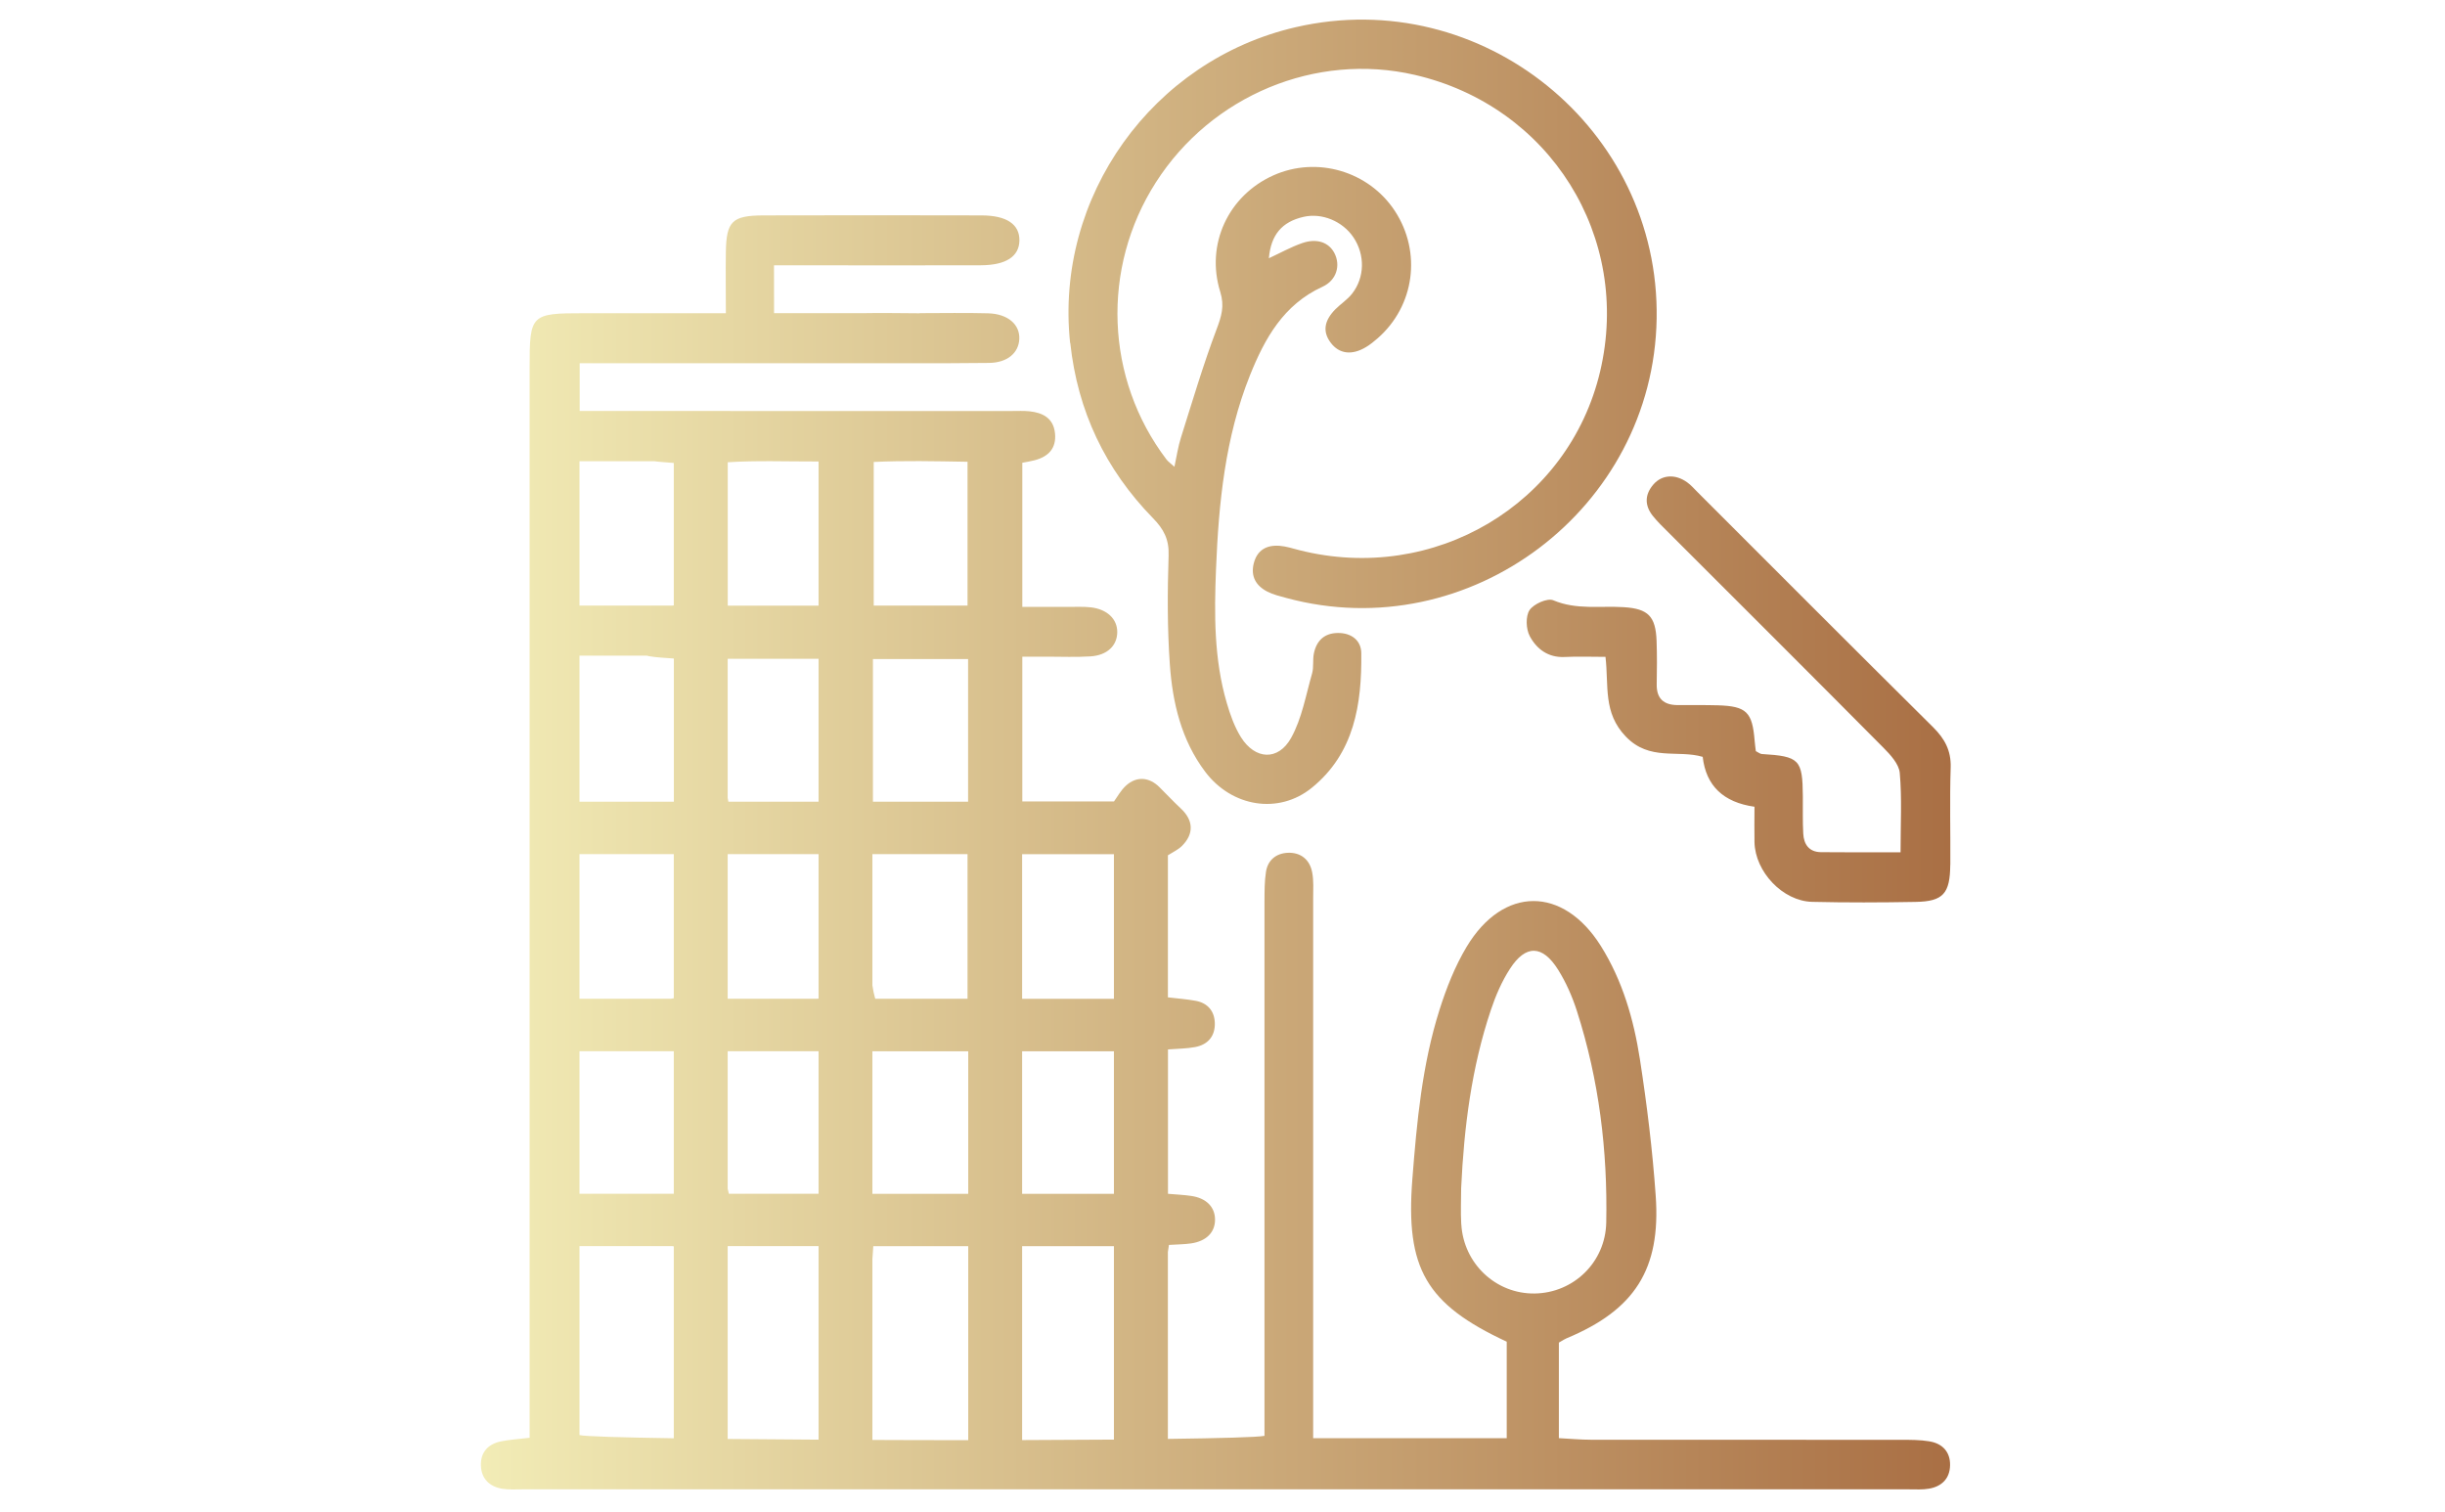 <svg width="76" height="47" viewBox="0 0 48 48" fill="none" xmlns="http://www.w3.org/2000/svg">
<path id="Vector" d="M46.441 45.755C46.145 45.706 45.836 45.707 45.534 45.707C42.253 45.704 38.972 45.707 35.691 45.704C35.371 45.704 35.053 45.674 34.678 45.654V42.621C34.813 42.544 34.864 42.508 34.919 42.486C37.08 41.587 37.919 40.3 37.752 37.958C37.65 36.507 37.473 35.059 37.25 33.621C37.054 32.361 36.701 31.133 36.012 30.032C34.815 28.125 32.912 28.121 31.749 30.058C31.38 30.674 31.108 31.365 30.89 32.053C30.336 33.8 30.168 35.617 30.027 37.431C29.806 40.271 30.462 41.4 33.023 42.592V45.656H26.878V44.633C26.878 39.259 26.878 33.885 26.878 28.51C26.878 28.238 26.898 27.958 26.847 27.693C26.77 27.286 26.483 27.054 26.07 27.072C25.702 27.089 25.435 27.304 25.379 27.683C25.333 27.98 25.335 28.287 25.333 28.589C25.331 33.903 25.333 39.215 25.333 44.529V45.581C25.099 45.625 23.938 45.656 22.266 45.678V39.745C22.279 39.67 22.289 39.595 22.3 39.52C22.587 39.502 22.799 39.502 23.008 39.471C23.492 39.398 23.763 39.118 23.763 38.718C23.763 38.318 23.487 38.034 23.008 37.965C22.776 37.93 22.54 37.921 22.269 37.897V33.314C22.595 33.289 22.867 33.289 23.13 33.239C23.543 33.163 23.77 32.885 23.756 32.47C23.744 32.099 23.531 31.843 23.156 31.772C22.874 31.719 22.584 31.699 22.267 31.661V27.151C22.425 27.05 22.591 26.975 22.712 26.855C23.101 26.469 23.077 26.04 22.681 25.669C22.445 25.45 22.227 25.214 21.997 24.987C21.673 24.667 21.277 24.633 20.94 24.936C20.768 25.091 20.655 25.307 20.555 25.442H17.645V20.846C17.977 20.846 18.209 20.846 18.44 20.846C18.895 20.846 19.352 20.866 19.807 20.837C20.339 20.804 20.655 20.497 20.659 20.07C20.663 19.655 20.343 19.341 19.82 19.28C19.58 19.253 19.334 19.268 19.092 19.266C18.624 19.266 18.156 19.266 17.645 19.266V14.69C17.78 14.665 17.911 14.644 18.039 14.61C18.474 14.495 18.73 14.232 18.683 13.758C18.635 13.274 18.299 13.102 17.869 13.056C17.688 13.038 17.506 13.047 17.323 13.047C14.601 13.047 11.877 13.047 9.155 13.047L3.593 13.046V11.531C3.933 11.531 4.231 11.531 4.527 11.531C5.488 11.531 6.452 11.533 7.413 11.531H13.65C14.628 11.533 15.606 11.534 16.586 11.521C17.175 11.514 17.527 11.202 17.549 10.767C17.573 10.303 17.191 9.965 16.562 9.946C15.837 9.926 15.111 9.941 14.385 9.941V9.945C13.796 9.945 13.208 9.928 12.621 9.941H9.764C9.766 9.458 9.762 8.963 9.762 8.422C10.203 8.422 10.532 8.422 10.861 8.422C12.683 8.422 14.506 8.428 16.328 8.421C17.133 8.417 17.544 8.141 17.553 7.635C17.56 7.121 17.151 6.84 16.35 6.838C14.041 6.833 11.733 6.831 9.424 6.838C8.431 6.842 8.249 7.028 8.234 8.004C8.225 8.631 8.234 9.257 8.234 9.943H6.718C5.698 9.943 4.717 9.943 3.737 9.943C2.037 9.943 2.004 9.976 2.004 11.675C2.004 22.635 2.004 33.596 2.004 44.558V45.642C1.618 45.689 1.348 45.702 1.086 45.758C0.681 45.844 0.441 46.109 0.458 46.53C0.474 46.946 0.734 47.195 1.139 47.261C1.348 47.294 1.563 47.279 1.776 47.279C16.449 47.279 31.122 47.279 45.796 47.279C46.008 47.279 46.225 47.294 46.432 47.257C46.838 47.186 47.09 46.932 47.097 46.513C47.105 46.093 46.856 45.826 46.45 45.758L46.441 45.755ZM12.928 14.665C13.888 14.619 14.864 14.641 15.906 14.659V19.224H12.928V14.666V14.665ZM12.903 20.921H15.924V25.45H12.903V20.921ZM12.886 27.114H15.906V31.706H12.976C12.934 31.564 12.906 31.423 12.886 31.28V27.116V27.114ZM6.581 45.658C4.889 45.632 3.741 45.598 3.587 45.556V39.558H6.534C6.55 39.56 6.565 39.562 6.581 39.566V45.658ZM6.581 37.895H3.587V33.371H6.581V37.895ZM6.581 31.688C6.548 31.695 6.514 31.703 6.477 31.706H3.587V27.114H6.581V31.686V31.688ZM6.581 25.45C6.581 25.45 6.569 25.45 6.563 25.451H3.587V20.814H5.728C5.753 20.819 5.777 20.826 5.803 20.832C6.053 20.876 6.311 20.881 6.583 20.905V25.45H6.581ZM6.581 19.218C6.567 19.218 6.552 19.222 6.536 19.224H3.587V14.641H5.958C6.163 14.668 6.371 14.677 6.581 14.697V19.218ZM11.177 45.702C10.161 45.696 9.184 45.689 8.292 45.68V39.558H11.177V45.702ZM11.177 37.895H8.329C8.314 37.843 8.303 37.789 8.292 37.736V33.371H11.177V37.895ZM11.177 31.701C11.153 31.703 11.13 31.704 11.106 31.706H8.292V27.114H11.177V31.701ZM11.177 25.451H8.314C8.305 25.411 8.3 25.373 8.292 25.332V20.914H11.177V25.451ZM11.177 19.226H9.15H8.294V14.674C9.217 14.615 10.17 14.652 11.177 14.65V19.227V19.226ZM15.928 45.717C14.919 45.717 13.893 45.717 12.886 45.711V39.969C12.895 39.836 12.905 39.699 12.914 39.56H15.928V45.717ZM15.928 37.897H12.886V33.373H15.928V37.897ZM20.553 45.7C19.65 45.707 18.665 45.711 17.639 45.715V39.56H20.553V45.7ZM20.553 37.897H17.639V33.373H20.553V37.897ZM20.553 31.708H17.639V27.116H20.553V31.708ZM31.579 38.862C31.557 38.469 31.576 38.075 31.576 37.72C31.667 35.772 31.908 33.885 32.519 32.064C32.671 31.609 32.866 31.154 33.126 30.754C33.625 29.981 34.157 29.992 34.654 30.784C34.908 31.189 35.106 31.642 35.252 32.099C35.952 34.279 36.228 36.527 36.182 38.809C36.157 40.074 35.14 41.046 33.908 41.062C32.682 41.079 31.652 40.116 31.581 38.862H31.579ZM19.162 10.887C18.67 6.251 21.772 1.908 26.333 0.861C32.225 -0.491 37.882 4.082 37.782 10.116C37.681 16.148 31.841 20.556 26.029 18.983C25.825 18.928 25.613 18.877 25.426 18.782C25.064 18.597 24.887 18.297 24.993 17.881C25.101 17.459 25.404 17.294 25.814 17.327C26.024 17.343 26.229 17.411 26.435 17.464C30.715 18.546 34.99 16.009 35.987 11.796C36.996 7.523 34.396 3.364 30.099 2.376C26.962 1.654 23.651 3.03 21.885 5.789C20.143 8.51 20.277 12.024 22.22 14.584C22.273 14.654 22.352 14.707 22.474 14.818C22.547 14.48 22.589 14.18 22.679 13.897C23.043 12.744 23.386 11.582 23.812 10.453C23.968 10.041 24.068 9.716 23.929 9.267C23.457 7.754 24.187 6.208 25.613 5.568C26.993 4.949 28.642 5.431 29.472 6.697C30.329 8.006 30.099 9.714 28.923 10.741C28.81 10.84 28.689 10.937 28.561 11.015C28.106 11.291 27.7 11.236 27.432 10.875C27.177 10.533 27.221 10.186 27.581 9.82C27.752 9.648 27.964 9.513 28.112 9.325C28.519 8.808 28.527 8.088 28.159 7.538C27.814 7.021 27.156 6.75 26.573 6.884C25.885 7.041 25.538 7.454 25.472 8.198C25.825 8.035 26.167 7.843 26.53 7.717C27 7.554 27.38 7.697 27.554 8.037C27.752 8.422 27.627 8.896 27.172 9.104C25.936 9.67 25.34 10.747 24.872 11.914C24.083 13.886 23.878 15.971 23.794 18.069C23.737 19.496 23.728 20.925 24.136 22.316C24.245 22.69 24.381 23.074 24.585 23.401C25.033 24.117 25.766 24.163 26.178 23.425C26.521 22.809 26.646 22.067 26.845 21.375C26.901 21.175 26.858 20.949 26.901 20.742C26.984 20.342 27.229 20.099 27.658 20.094C28.09 20.088 28.402 20.329 28.406 20.733C28.424 22.35 28.188 23.911 26.834 25.009C25.781 25.863 24.295 25.618 23.452 24.501C22.693 23.496 22.414 22.308 22.328 21.09C22.247 19.942 22.251 18.785 22.289 17.634C22.308 17.122 22.132 16.795 21.794 16.45C20.28 14.9 19.398 13.047 19.167 10.884L19.162 10.887ZM47.103 27.454C47.096 28.37 46.876 28.616 46.001 28.631C44.907 28.651 43.812 28.655 42.719 28.629C41.785 28.607 40.908 27.675 40.888 26.734C40.88 26.374 40.888 26.014 40.888 25.61C39.896 25.469 39.348 24.941 39.244 24.026C38.453 23.794 37.559 24.169 36.804 23.383C36.073 22.624 36.266 21.776 36.158 20.852C35.694 20.852 35.276 20.835 34.861 20.856C34.336 20.881 33.969 20.6 33.753 20.192C33.634 19.968 33.618 19.564 33.747 19.368C33.877 19.173 34.314 18.977 34.501 19.056C35.239 19.368 35.996 19.227 36.742 19.275C37.515 19.324 37.752 19.566 37.78 20.349C37.796 20.804 37.793 21.259 37.784 21.716C37.775 22.178 38.007 22.381 38.449 22.383C38.875 22.385 39.299 22.378 39.725 22.39C40.633 22.418 40.82 22.601 40.893 23.516C40.902 23.633 40.92 23.748 40.931 23.845C41.016 23.887 41.067 23.933 41.12 23.936C42.317 24.009 42.414 24.108 42.423 25.279C42.427 25.674 42.414 26.069 42.436 26.464C42.454 26.805 42.622 27.048 42.997 27.052C43.811 27.061 44.624 27.056 45.525 27.056C45.525 26.157 45.571 25.342 45.5 24.536C45.474 24.253 45.202 23.958 44.979 23.734C42.712 21.448 40.431 19.176 38.155 16.901C37.983 16.729 37.806 16.561 37.656 16.371C37.396 16.041 37.403 15.697 37.681 15.377C37.95 15.068 38.374 15.041 38.749 15.31C38.871 15.397 38.972 15.514 39.08 15.622C41.571 18.113 44.059 20.607 46.56 23.087C46.927 23.452 47.132 23.827 47.116 24.362C47.083 25.393 47.112 26.427 47.105 27.459L47.103 27.454Z" fill="url(#paint0_linear_419_1268)"/>
<defs>
<linearGradient id="paint0_linear_419_1268" x1="0.457" y1="0.622" x2="47.117" y2="0.622" gradientUnits="userSpaceOnUse">
<stop stop-color="#F2ECB6"/>
<stop offset="1" stop-color="#A96F44"/>
</linearGradient>
</defs>
</svg>
